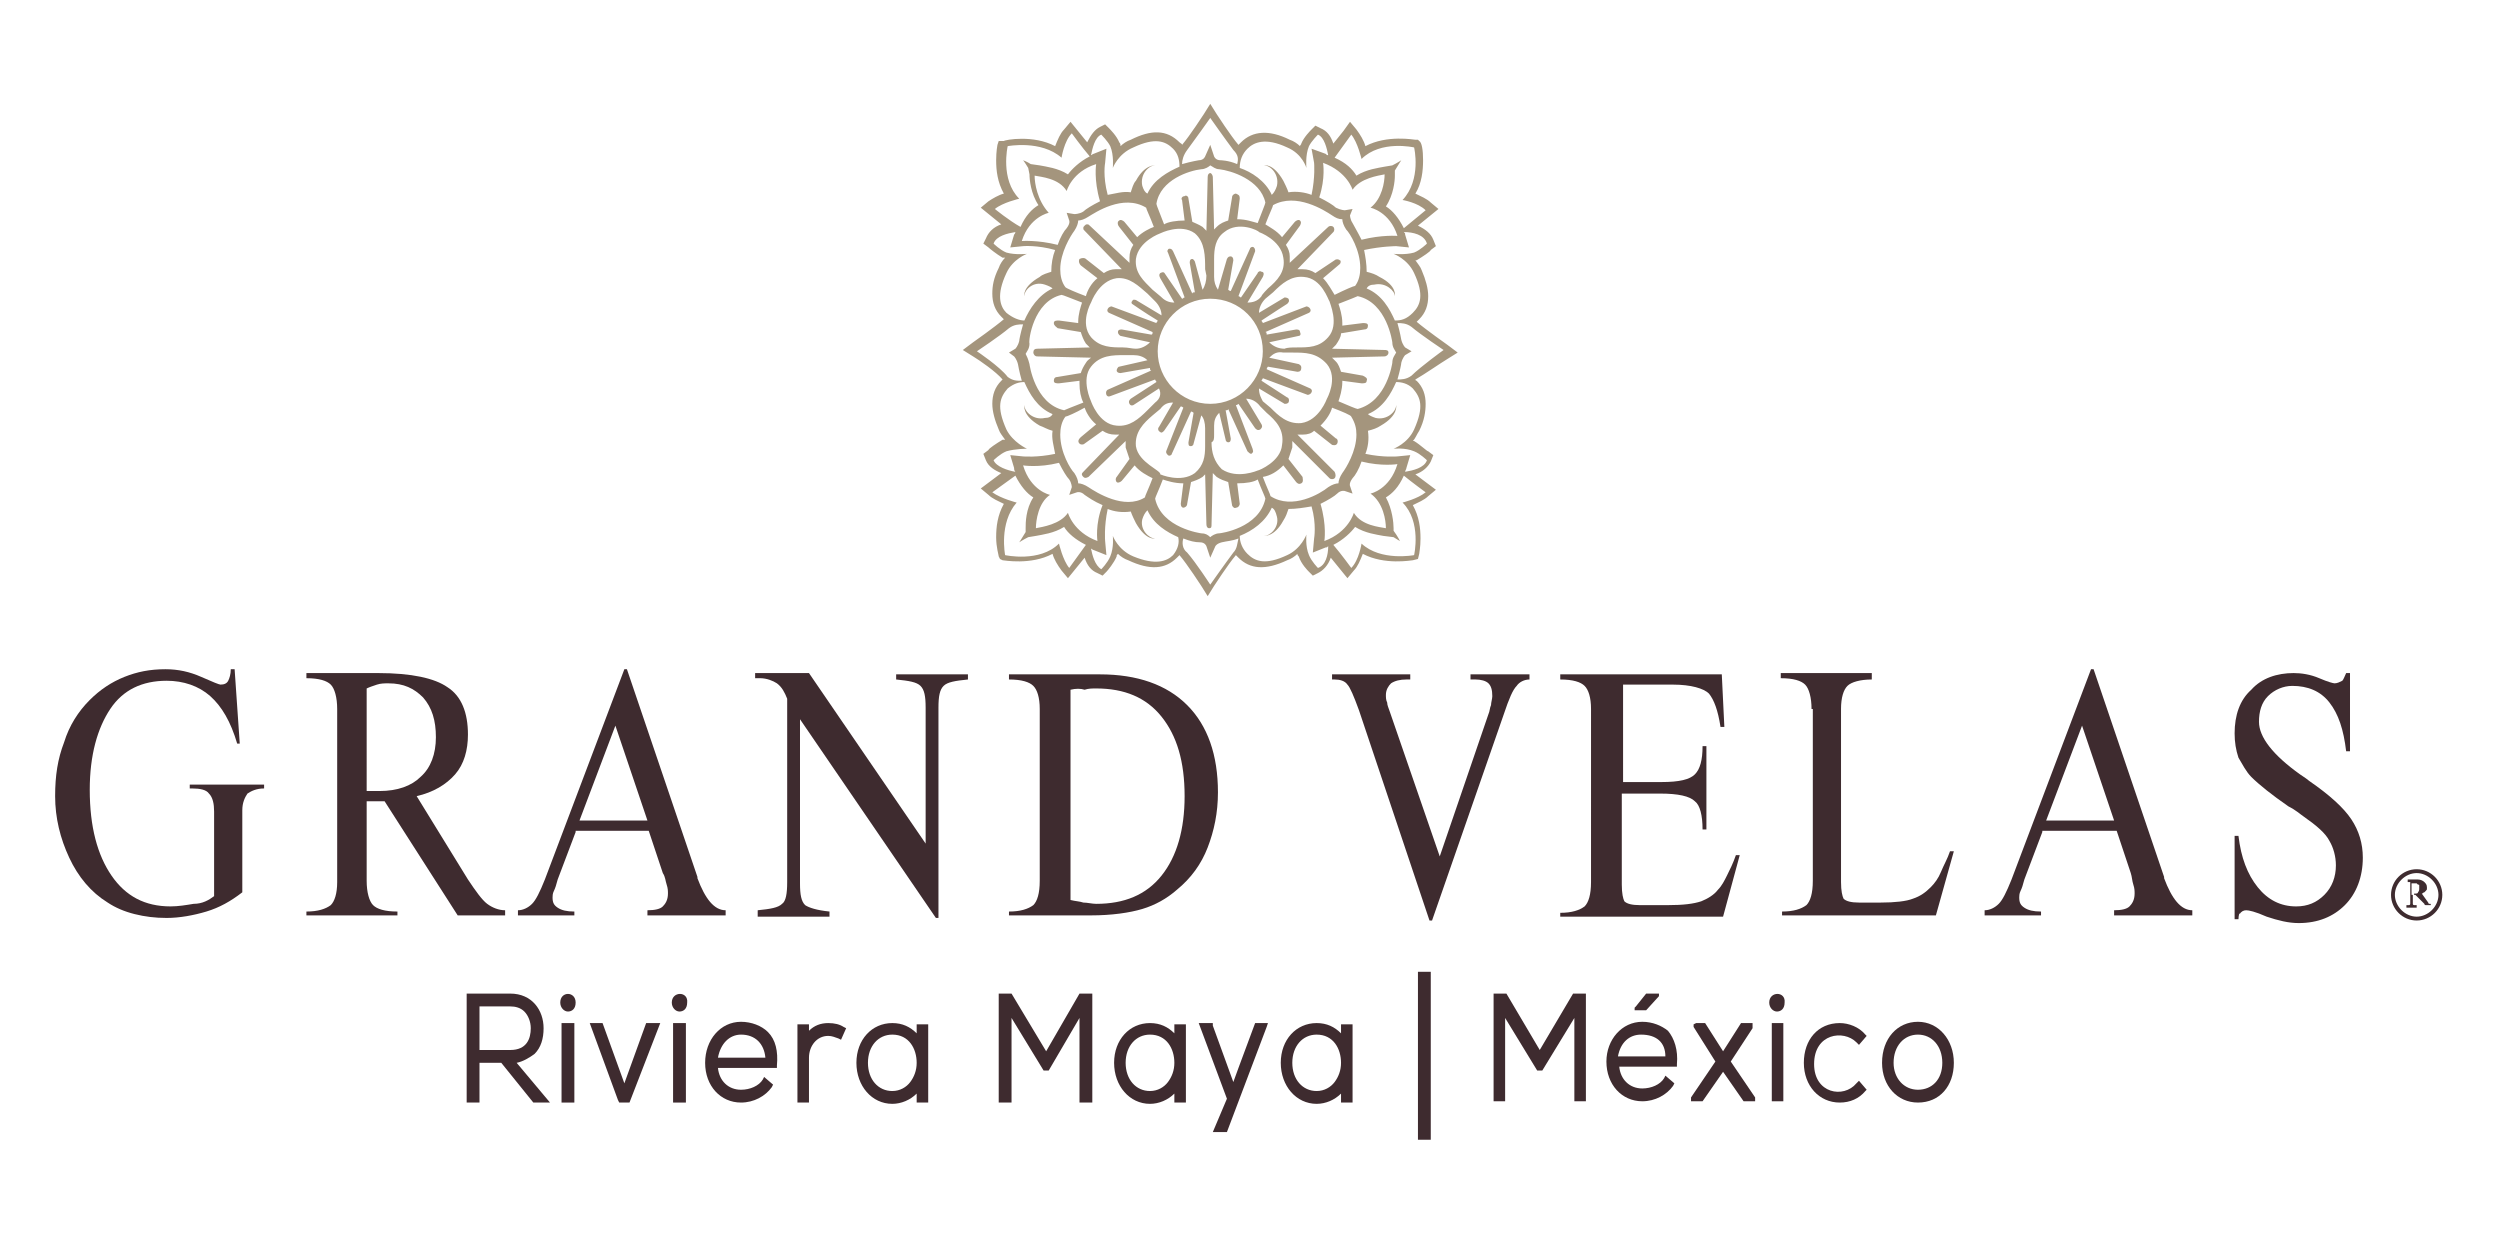 <?xml version="1.0" encoding="utf-8"?>
<!-- Generator: Adobe Illustrator 26.2.1, SVG Export Plug-In . SVG Version: 6.00 Build 0)  -->
<svg version="1.1" id="Layer_1" xmlns="http://www.w3.org/2000/svg" xmlns:xlink="http://www.w3.org/1999/xlink" x="0px" y="0px"
	 viewBox="0 0 195 97" style="enable-background:new 0 0 195 97;" xml:space="preserve">
<style type="text/css">
	.st0{fill:#A4957D;}
	.st1{fill:#3E2B2F;}
</style>
<g>
	<path class="st0" d="M90.4,21.6L90.4,21.6L90.4,21.6L90.4,21.6L90.4,21.6z M110.1,29.3c-0.4,0.3-0.8,0.3-1.1,0.3
		c0.2-0.7,0.3-1.2,0.3-1.3c0.1-0.4,0.3-0.6,0.3-0.6l0.5-0.3l-0.5-0.3c0,0-0.2-0.2-0.3-0.6c0,0-0.1-0.6-0.3-1.3c0.3,0,0.7,0,1.1,0.3
		c0.7,0.6,2.5,1.8,2.5,1.8S110.8,28.6,110.1,29.3 M107.1,33.3C107.2,33.3,107.2,33.3,107.1,33.3C107.2,33.3,107.2,33.3,107.1,33.3
		L107.1,33.3L107.1,33.3z M110.3,33.5c-0.5,1.1-1.6,1.5-1.6,1.5s0.9-0.1,1.6,0.2c0.5,0.2,1,0.7,1,0.7c-0.2,0.6-1.1,0.8-1.7,0.9
		c0-0.1,0.1-0.2,0.1-0.3l0.3-1l-1,0.1c0,0-1.1,0.1-2.5-0.2c0.2-0.5,0.3-1.1,0.2-1.8c0.4-0.1,0.7-0.2,1-0.4c1.4-0.8,1.2-1.6,1.2-1.6
		c0,0.5-0.7,1.2-1.6,1c-0.3-0.1-0.5-0.2-0.6-0.3c1.2-0.5,1.8-1.6,2.2-2.5c0.4,0,0.9,0.1,1.3,0.5C110.8,31,111.1,31.7,110.3,33.5
		 M111.2,38.4c-0.6,0.5-1.8,0.8-1.8,0.8c1.5,1.5,0.9,4.1,0.9,4.1s-2.6,0.5-4.1-0.9c0,0-0.2,1.3-0.8,1.9c0,0-0.8-1.1-1.4-1.8
		c0.8-0.4,1.4-1,1.7-1.4c0.8,0.5,1.7,0.6,2.2,0.7l0.8,0.1c0.3,0.2,0.5,0.3,0.5,0.3s-0.2-0.4-0.5-0.8v-0.2c0-0.4-0.1-1.5-0.6-2.4
		c0.5-0.3,1-0.8,1.4-1.7C110.1,37.6,111.2,38.4,111.2,38.4 M102.8,44.3c0,0-0.5-0.5-0.7-1c-0.3-0.7-0.2-1.6-0.2-1.6
		s-0.4,1.1-1.5,1.6c-1.7,0.8-2.5,0.5-3.1-0.1c-0.4-0.4-0.6-0.9-0.6-1.4c1-0.4,2-1.1,2.5-2.2c0.2,0.1,0.3,0.3,0.4,0.7
		c0.2,0.8-0.5,1.5-1,1.5c0,0,0.8,0.1,1.5-1.2c0.2-0.3,0.3-0.6,0.4-0.9c0.6,0,1.2-0.1,1.8-0.2c0.4,1.4,0.2,2.5,0.2,2.5l-0.1,1.1
		l1-0.4c0.1,0,0.1,0,0.2-0.1C103.6,43.3,103.4,44.1,102.8,44.3 M95.1,41.6c-0.3,0-0.6,0.2-0.7,0.3c-0.2-0.2-0.4-0.3-0.7-0.3
		c0,0-3.1-0.4-3.6-2.7c0-0.1,0.3-0.7,0.6-1.5c0.3,0.1,0.9,0.3,1.6,0.3l-0.2,1.6l0,0c0,0.2,0.1,0.3,0.2,0.3c0.1,0,0.3-0.1,0.3-0.3
		l0.3-1.7c0.3-0.1,0.6-0.2,0.9-0.4l0,0l0,0c0.1-0.1,0.2-0.2,0.2-0.2l0.1,3.9c0,0.2,0.1,0.3,0.2,0.3c0.2,0,0.2-0.1,0.2-0.3l0.1-4
		c0.1,0.1,0.2,0.2,0.3,0.3l0,0l0,0c0.3,0.2,0.6,0.3,0.9,0.4l0.3,1.8c0,0.1,0.2,0.3,0.3,0.2c0.2,0,0.3-0.2,0.3-0.3l-0.2-1.6
		c0.7,0,1.3-0.1,1.6-0.3c0.3,0.8,0.6,1.4,0.6,1.5C98.2,41.2,95.2,41.6,95.1,41.6 M96.2,43.1c-0.6,0.8-1.8,2.5-1.8,2.5
		s-1.1-1.7-1.8-2.5c-0.4-0.3-0.4-0.8-0.3-1.1c0.5,0.2,0.9,0.3,1.3,0.3c0.4,0,0.5,0.3,0.5,0.3l0.3,0.9l0.4-0.9c0,0,0.1-0.2,0.5-0.3
		c0.4-0.1,0.8-0.1,1.3-0.3C96.5,42.4,96.5,42.8,96.2,43.1 M92.1,43.5L92.1,43.5C92.1,43.5,92.2,43.6,92.1,43.5L92.1,43.5L92.1,43.5z
		 M91.5,43.3c-0.5,0.5-1.4,0.8-3.1,0.1c-1.2-0.5-1.6-1.6-1.6-1.6s0.1,0.9-0.2,1.6c-0.2,0.5-0.7,1-0.7,1c-0.5-0.3-0.7-1.1-0.8-1.6
		c0.1,0,0.1,0.1,0.2,0.1l1,0.4l-0.1-1.1c0,0-0.1-1.1,0.2-2.5c0.5,0.2,1.1,0.3,1.8,0.2c0.1,0.3,0.3,0.7,0.4,0.9
		c0.8,1.4,1.5,1.2,1.5,1.2c-0.5,0-1.2-0.7-1-1.5c0.1-0.3,0.2-0.5,0.4-0.7c0.5,1.1,1.5,1.7,2.4,2.1C92,42.3,91.9,42.8,91.5,43.3
		 M83.4,44.3c-0.5-0.6-0.8-1.9-0.8-1.9c-1.5,1.5-4.2,0.9-4.2,0.9s-0.5-2.5,0.9-4.1c0,0-1.2-0.3-1.9-0.8c0,0,1.1-0.8,1.8-1.3
		c0.4,0.8,0.9,1.4,1.4,1.7c-0.6,0.9-0.6,2-0.6,2.4v0.3c-0.3,0.5-0.5,0.8-0.5,0.8s0.3-0.2,0.7-0.4l0.6-0.1c0.5-0.1,1.4-0.2,2.2-0.7
		c0.3,0.5,0.9,1,1.7,1.4C84.2,43.2,83.4,44.3,83.4,44.3 M81.6,33.3L81.6,33.3C81.6,33.3,81.6,33.3,81.6,33.3
		C81.6,33.3,81.6,33.3,81.6,33.3 M77.5,35.9c0,0,0.5-0.5,1-0.7c0.7-0.2,1.6-0.2,1.6-0.2s-1.1-0.5-1.6-1.5c-0.8-1.8-0.5-2.5,0.1-3.2
		c0.5-0.4,0.9-0.5,1.3-0.5c0.4,0.9,1,2,2.2,2.5c-0.1,0.2-0.3,0.3-0.6,0.3c-0.9,0.2-1.6-0.5-1.6-1c0,0-0.2,0.8,1.2,1.6
		c0.3,0.1,0.6,0.3,1,0.4c-0.1,0.6,0.1,1.2,0.2,1.8c-1.4,0.3-2.5,0.2-2.5,0.2l-1-0.1l0.3,1c0,0.1,0,0.2,0.1,0.3
		C78.6,36.7,77.7,36.4,77.5,35.9 M76.2,27.4c0,0,1.8-1.2,2.5-1.8c0.4-0.3,0.8-0.3,1.1-0.3c-0.2,0.7-0.3,1.2-0.3,1.3
		c-0.1,0.4-0.3,0.6-0.3,0.6l-0.5,0.3l0.4,0.3c0,0,0.2,0.2,0.3,0.6c0,0,0.1,0.6,0.3,1.3c-0.4,0-0.7,0-1.1-0.3
		C78,28.6,76.2,27.4,76.2,27.4 M81.6,21.5C81.6,21.5,81.6,21.5,81.6,21.5L81.6,21.5L81.6,21.5L81.6,21.5z M78.5,21.3
		c0.5-1.1,1.6-1.5,1.6-1.5s-0.9,0.1-1.6-0.1c-0.5-0.2-1-0.7-1-0.7c0.2-0.6,1.1-0.8,1.7-0.9c0,0.1-0.1,0.2-0.1,0.2l-0.3,1l1-0.1
		c0,0,1.1-0.1,2.5,0.3C82.1,20,82,20.6,82,21.2c-0.3,0.1-0.7,0.2-0.9,0.4c-1.4,0.8-1.2,1.5-1.2,1.5c0-0.5,0.7-1.2,1.6-0.9
		c0.3,0.1,0.5,0.2,0.6,0.3c-1.1,0.5-1.8,1.6-2.2,2.5c-0.4,0-0.9-0.2-1.4-0.6C78,23.9,77.7,23,78.5,21.3 M77.6,16.3
		c0.6-0.5,1.9-0.8,1.9-0.8c-1.5-1.5-0.9-4.1-0.9-4.1s2.6-0.5,4.2,0.9c0,0,0.2-1.3,0.8-1.9c0,0,0.8,1.1,1.4,1.8
		c-0.8,0.4-1.4,1-1.7,1.4c-0.8-0.5-1.7-0.6-2.2-0.7l-0.7-0.1c-0.3-0.2-0.6-0.3-0.6-0.3s0.1,0.1,0.4,0.6l0.1,0.5
		c0,0.4,0.1,1.5,0.7,2.4c-0.5,0.3-1,0.8-1.4,1.7C78.7,17.2,77.6,16.3,77.6,16.3 M85.9,10.5c0,0,0.5,0.5,0.7,0.9
		c0.3,0.7,0.2,1.7,0.2,1.7s0.4-1.1,1.6-1.6c1.7-0.8,2.5-0.5,3.1,0.1C91.9,12,92,12.5,92,13c-0.9,0.4-2,1-2.5,2.1
		c-0.2-0.1-0.3-0.3-0.4-0.6c-0.2-0.9,0.5-1.6,1-1.6c0,0-0.8-0.1-1.5,1.2c-0.2,0.2-0.3,0.6-0.4,0.9c-0.6-0.1-1.2,0.1-1.8,0.2
		c-0.4-1.5-0.2-2.5-0.2-2.5l0.1-1.1l-1,0.4c-0.1,0-0.1,0.1-0.2,0.1C85.2,11.6,85.4,10.7,85.9,10.5 M93.7,13.2L93.7,13.2
		c0.3,0,0.6-0.2,0.7-0.3c0.2,0.1,0.4,0.3,0.7,0.3c0.9,0.1,3.2,0.8,3.6,2.6c0,0.1-0.3,0.8-0.6,1.6c-0.4-0.1-0.9-0.3-1.6-0.3l0.2-1.6
		c0-0.3-0.1-0.3-0.3-0.4c-0.1,0-0.3,0.1-0.3,0.3l0,0l-0.3,1.8c-0.3,0.1-0.6,0.2-0.9,0.5l0,0l0,0c-0.1,0.1-0.2,0.2-0.2,0.2l-0.1-4.1
		c0-0.1-0.1-0.3-0.2-0.3c-0.1,0-0.2,0.1-0.2,0.3L94.1,18c-0.1-0.1-0.2-0.2-0.3-0.3l0,0l0,0c-0.3-0.2-0.6-0.3-0.8-0.4l-0.3-1.8
		c0-0.2-0.2-0.3-0.3-0.2c-0.2,0-0.3,0.2-0.2,0.3v0l0.2,1.6c-0.6,0-1.3,0.1-1.6,0.3c-0.3-0.8-0.6-1.5-0.6-1.6
		C90.5,14,92.8,13.3,93.7,13.2 M92.6,11.7c0.6-0.8,1.8-2.5,1.8-2.5s1.2,1.7,1.8,2.5c0.4,0.4,0.4,0.7,0.3,1.1
		c-0.7-0.3-1.3-0.3-1.3-0.3c-0.4,0-0.5-0.3-0.5-0.3l-0.3-0.9L94,12.2c0,0-0.1,0.3-0.5,0.3l0,0c0,0-0.6,0.1-1.3,0.3
		C92.2,12.5,92.3,12.1,92.6,11.7 M97.3,11.6c0.5-0.5,1.4-0.9,3.1-0.1c1.2,0.5,1.5,1.6,1.5,1.6s-0.1-1,0.2-1.7
		c0.2-0.4,0.7-0.9,0.7-0.9c0.5,0.2,0.7,1.1,0.8,1.6c-0.1,0-0.1,0-0.2-0.1l-1.1-0.4l0.2,1.1c0,0,0.1,1.1-0.2,2.5
		c-0.5-0.2-1.2-0.3-1.8-0.2c-0.1-0.3-0.3-0.7-0.4-0.9c-0.8-1.4-1.5-1.2-1.5-1.2c0.5,0,1.2,0.7,1,1.6c-0.1,0.3-0.2,0.5-0.4,0.7
		c-0.5-1.1-1.6-1.8-2.5-2.1C96.7,12.5,96.9,12,97.3,11.6 M105.4,10.5c0.5,0.6,0.8,1.9,0.8,1.9c1.5-1.5,4.1-0.9,4.1-0.9
		s0.6,2.5-0.9,4.1c0,0,1.2,0.2,1.8,0.8c0,0-1.1,0.9-1.7,1.4c-0.4-0.8-0.9-1.4-1.4-1.7c0.6-0.9,0.7-2,0.7-2.4v-0.4
		c0.3-0.5,0.5-0.8,0.5-0.8s-0.3,0.2-0.7,0.4l-0.6,0.1c-0.5,0.1-1.4,0.2-2.2,0.7c-0.3-0.5-0.8-1-1.7-1.4
		C104.6,11.6,105.4,10.5,105.4,10.5 M107.1,21.5L107.1,21.5L107.1,21.5C107.2,21.5,107.2,21.5,107.1,21.5 M105.9,31.9
		c-0.1,0-0.8-0.3-1.5-0.6c0.1-0.3,0.3-0.9,0.3-1.5c0-0.1,0-0.1,0-0.1l1.5,0.2c0.2,0,0.4,0,0.4-0.2c0.1-0.2-0.1-0.3-0.3-0.4l-1.7-0.3
		c-0.1-0.3-0.2-0.6-0.4-0.8c-0.1-0.1-0.2-0.2-0.3-0.3l4.1-0.1c0.1,0,0.3-0.1,0.3-0.3c0-0.2-0.2-0.2-0.3-0.2l-4.1-0.1
		c0.1-0.1,0.2-0.2,0.3-0.3c0.2-0.3,0.4-0.6,0.4-0.9l1.8-0.3c0.2,0,0.3-0.1,0.3-0.3c0-0.2-0.2-0.2-0.4-0.2l-1.6,0.2
		c0-0.1,0-0.1,0-0.2c0-0.6-0.2-1.2-0.3-1.5c0.8-0.3,1.5-0.6,1.5-0.6c2.3,0.5,2.7,3.6,2.7,3.6c0,0.4,0.2,0.6,0.3,0.8
		c-0.1,0.2-0.3,0.4-0.3,0.8C108.6,28.3,108.2,31.3,105.9,31.9 M100.1,36.3l1,1.3c0.1,0.1,0.2,0.2,0.4,0.1c0.2-0.1,0.1-0.4,0.1-0.5
		l-1.1-1.4c0.1-0.3,0.2-0.6,0.3-0.9c0-0.1,0-0.3,0-0.5l2.9,2.9c0.1,0.1,0.3,0.1,0.4,0c0.1-0.1,0.1-0.3,0-0.5l-2.9-2.9
		c0.1,0,0.3,0,0.4,0c0.4,0,0.7-0.1,0.9-0.3l1.4,1.1c0,0,0.3,0.1,0.4-0.1c0.1-0.2,0-0.4-0.1-0.4l-1.2-1c0.5-0.5,0.8-1,0.9-1.4
		c0.8,0.3,1.5,0.6,1.5,0.7c0.3,0.5,0.4,0.9,0.4,1.4c0,1.3-0.8,2.6-1.1,3l0,0l0,0c-0.2,0.3-0.3,0.6-0.3,0.8c-0.2,0-0.5,0.1-0.8,0.3h0
		l0,0c0,0,0,0,0,0c-0.6,0.5-2.8,1.8-4.5,0.7c0-0.1-0.3-0.7-0.6-1.5C99.1,37.1,99.6,36.8,100.1,36.3 M94.7,33.9l0-0.6v0
		c0,0,0-0.1,0-0.1c0-0.4,0.1-0.7,0.4-1l0.5,2.1c0,0.1,0.1,0.2,0.2,0.2c0.2,0,0.2-0.2,0.2-0.3L95.6,32c0.1,0,0.2,0,0.2-0.1l1.5,3.3
		c0.1,0.1,0.2,0.2,0.3,0.2c0.1-0.1,0.2-0.1,0.1-0.4l-1.3-3.4c0.1,0,0.2-0.1,0.2-0.1l1.3,1.9c0.1,0.1,0.2,0.2,0.4,0.1
		c0.1-0.1,0.2-0.2,0.1-0.4l-1.2-2c0.4,0,0.8,0.2,1.1,0.6l0.5,0.5c0.7,0.6,1.4,1.3,1.2,2.5c-0.1,1.3-1.8,2-1.9,2l0,0h0
		c0,0-1.6,0.7-2.8-0.1c-0.6-0.6-0.8-1.3-0.8-2.1C94.7,34.4,94.7,34.2,94.7,33.9 M100.1,20.1c0.2,1.1-0.5,1.8-1.2,2.4
		c0,0-0.5,0.5-0.5,0.6c-0.3,0.4-0.7,0.5-1.1,0.5c0,0,0,0,0,0l1.2-2c0.1-0.2,0.1-0.4-0.1-0.4c-0.1-0.1-0.3,0-0.3,0.1l-1.3,1.9
		c-0.1,0-0.1-0.1-0.2-0.1l1.3-3.5c0-0.1,0-0.2-0.1-0.3c-0.1-0.1-0.3,0-0.3,0.1l-1.5,3.3c-0.1,0-0.2-0.1-0.2-0.1l0.4-2.3
		c0-0.2-0.1-0.3-0.2-0.3c-0.1,0-0.2,0-0.3,0.2L95,22.6c-0.2-0.3-0.3-0.6-0.3-1c0,0,0-0.1,0-0.1v0l0-0.6c0-0.2,0-0.4,0-0.7
		c0-0.8,0.1-1.6,0.8-2.1c1.1-0.9,2.7-0.1,2.7,0l0,0h0C98.2,18.1,99.9,18.7,100.1,20.1 M103.6,26.3c-0.7,0.8-1.5,0.8-2.5,0.8
		c-0.3,0-0.7,0-0.9,0.1c-0.5,0-0.9-0.2-1.2-0.5l2.3-0.5c0.1,0,0.2-0.1,0.1-0.3c0-0.2-0.2-0.2-0.3-0.2l-2.3,0.4c0-0.1,0-0.2-0.1-0.2
		l3.4-1.5c0,0,0.2-0.1,0.1-0.3c-0.1-0.2-0.3-0.2-0.3-0.2l-3.4,1.3c0-0.1-0.1-0.1-0.1-0.2c0.9-0.6,2-1.3,2-1.3
		c0.1-0.1,0.2-0.2,0.1-0.4c-0.1-0.1-0.3-0.1-0.3-0.1l-2,1.2c0-0.4,0.2-0.8,0.5-1.1l0,0l0.6-0.5c0.7-0.7,1.4-1.3,2.4-1.2
		c1.4,0.1,1.9,1.8,2,1.9l0,0l0,0C103.7,23.6,104.5,25.3,103.6,26.3 M98.2,30.3l2,1.2c0.1,0,0.2,0,0.3-0.1c0.1-0.2,0-0.4-0.1-0.4
		l-2-1.3c0-0.1,0.1-0.1,0.1-0.2l3.5,1.3c0,0,0.2,0,0.3-0.2c0.1-0.2-0.1-0.3-0.1-0.3l-3.4-1.5c0-0.1,0.1-0.2,0.1-0.2l2.3,0.4
		c0.2,0,0.3-0.1,0.3-0.3c0-0.1,0-0.2-0.2-0.3l-2.3-0.5c0.3-0.3,0.6-0.5,1.1-0.4l0.7,0c1,0,1.9,0,2.7,0.9c0.9,1.1,0,2.7,0,2.7l0,0
		l0,0c0,0-0.6,1.7-2,1.9c-1.1,0.1-1.8-0.6-2.4-1.2l-0.6-0.5l0,0C98.4,31.1,98.2,30.8,98.2,30.3 M103.9,16.8c0.3,0.2,0.5,0.3,0.8,0.3
		c0,0.2,0.1,0.5,0.3,0.8l0,0l0,0c0.3,0.3,1.1,1.6,1.1,3c0,0.5-0.1,1-0.4,1.4c-0.1,0-0.8,0.3-1.6,0.7c-0.2-0.3-0.5-0.9-0.9-1.3
		l1.3-1.1c0.1-0.1,0.1-0.3,0-0.3c-0.1-0.1-0.3-0.1-0.4,0l-1.5,1c-0.3-0.2-0.6-0.3-1-0.3c-0.1,0-0.3,0-0.4,0l2.8-2.9
		c0.1-0.1,0.1-0.3,0-0.4c-0.1-0.1-0.3-0.1-0.4,0l-3,2.8c0,0,0-0.1,0-0.1c0-0.1,0-0.3,0-0.4c0-0.3-0.1-0.6-0.3-0.9l1.1-1.5
		c0.1-0.2,0.1-0.3,0-0.4c-0.1-0.1-0.3,0-0.4,0.1v0l-1,1.2c-0.4-0.5-1-0.8-1.3-1c0.3-0.8,0.6-1.4,0.6-1.5
		C101.1,15,103.3,16.4,103.9,16.8 M103.2,12.7c1.9,0.7,2.3,2.1,2.3,2.1c0.6-0.9,2-1.1,2.5-1.2c0,0.6-0.2,1.9-1.1,2.6
		c0,0,1.5,0.3,2.1,2.2c0,0-1.2-0.1-2.8,0.3c-0.3-0.6-0.6-1.1-0.7-1.3c0,0,0,0,0,0l0,0c0,0,0,0,0,0c-0.2-0.3-0.2-0.6-0.2-0.6l0.2-0.5
		l-0.6,0.1c0,0-0.3,0-0.7-0.2c-0.2-0.2-0.7-0.5-1.3-0.8C103.4,13.9,103.2,12.7,103.2,12.7 M90.3,27.4c0-2.2,1.8-4.1,4.1-4.1
		c2.3,0,4.1,1.8,4.1,4.1c0,2.2-1.8,4.1-4.1,4.1C92.1,31.5,90.3,29.6,90.3,27.4 M88.6,34.8c-0.1-1.1,0.6-1.8,1.3-2.4l0.6-0.5l0,0l0,0
		c0.3-0.4,0.6-0.5,1-0.5l-1.1,1.9c-0.1,0.1-0.1,0.3,0.1,0.4c0.1,0.1,0.2,0,0.3-0.1l1.3-1.9c0.1,0,0.2,0.1,0.2,0.1L91,35.1
		c-0.1,0.2,0,0.3,0.1,0.4c0.1,0.1,0.3,0,0.3-0.1l1.5-3.3c0.1,0,0.2,0.1,0.2,0.1l-0.4,2.3c0,0.2,0,0.3,0.2,0.3c0.1,0,0.2-0.1,0.2-0.2
		l0.6-2.2c0.2,0.2,0.3,0.6,0.3,1c0,0,0,0.1,0,0.1v0l0,0.6c0,0.2,0,0.4,0,0.7c0,0.8-0.1,1.5-0.8,2.1c-1.1,0.8-2.7,0.1-2.7,0.1h0l0,0
		C90.6,36.7,88.8,36.1,88.6,34.8 M84.9,38c-0.3-0.2-0.6-0.3-0.8-0.3c0-0.2-0.1-0.5-0.3-0.8c-0.3-0.3-1.1-1.6-1.1-3
		c0-0.5,0.1-1,0.4-1.4c0.1,0,0.8-0.3,1.5-0.7c0.1,0.3,0.4,0.9,0.9,1.3l-1.2,1c-0.1,0.1-0.3,0.3-0.1,0.5c0.1,0.1,0.3,0.1,0.4,0l1.4-1
		c0.3,0.2,0.6,0.3,1,0.3c0.1,0,0.2,0,0.3,0l-2.8,2.9v0c-0.1,0.1-0.2,0.2,0,0.4c0.1,0.1,0.2,0.1,0.4,0l2.9-2.8c0,0.1,0,0.1,0,0.2
		c0,0.1,0,0.2,0,0.3c0.1,0.3,0.2,0.6,0.3,0.9l-1,1.4c0,0,0,0,0,0l0,0l0,0c-0.1,0.1-0.1,0.3,0,0.4c0.1,0.1,0.3,0,0.4-0.1l1-1.2
		c0.4,0.5,1,0.8,1.4,1c-0.3,0.8-0.6,1.4-0.6,1.5C87.7,39.8,85.5,38.4,84.9,38L84.9,38L84.9,38z M82.8,23c0.1,0,0.8,0.3,1.6,0.6
		c-0.1,0.3-0.3,0.9-0.3,1.5c0,0,0,0.1,0,0.1L82.6,25c-0.2,0-0.4,0-0.4,0.2c0,0.2,0.2,0.3,0.3,0.4l1.8,0.3c0.1,0.3,0.2,0.6,0.4,0.9
		c0.1,0.1,0.2,0.2,0.3,0.3l-4.1,0.1l0,0c-0.2,0-0.3,0.1-0.3,0.3c0,0.1,0.1,0.3,0.3,0.3l4.2,0.1c-0.1,0.1-0.3,0.2-0.4,0.4
		c-0.2,0.3-0.3,0.5-0.4,0.8l-1.8,0.3h0h0l0,0c-0.2,0-0.3,0.1-0.3,0.3c0,0.2,0.2,0.2,0.4,0.2l1.6-0.2c0,0.1,0,0.1,0,0.2
		c0,0.6,0.1,1.1,0.3,1.5c-0.8,0.3-1.5,0.6-1.5,0.6c-2.3-0.5-2.7-3.6-2.7-3.6c-0.1-0.4-0.2-0.6-0.3-0.8c0.1-0.2,0.3-0.4,0.3-0.8
		C80.2,26.6,80.6,23.5,82.8,23 M88.7,18.5l-1-1.2c-0.1-0.1-0.3-0.2-0.4-0.1c-0.2,0.1-0.1,0.4,0,0.5l0,0l1.1,1.4
		c-0.2,0.3-0.3,0.6-0.3,1c0,0.1,0,0.2,0,0.3c0,0,0,0.1,0,0.1L85,17.6c-0.1-0.1-0.1-0.1-0.2-0.1c-0.1,0-0.1,0-0.2,0.1
		c-0.1,0.1-0.1,0.1-0.1,0.2c0,0.1,0,0.1,0.1,0.2l2.9,3c-0.2,0-0.3,0-0.5,0c-0.3,0-0.6,0.1-0.9,0.3l-1.4-1.1c-0.1-0.1-0.3-0.1-0.5,0
		c-0.1,0.2,0,0.4,0.1,0.5l1.3,1c-0.5,0.4-0.8,1-0.9,1.4c-0.8-0.3-1.5-0.6-1.6-0.7c-0.3-0.4-0.4-0.9-0.4-1.4c0-1.3,0.8-2.6,1.1-3l0,0
		v0c0.2-0.3,0.3-0.6,0.3-0.8c0.2,0,0.5-0.1,0.8-0.3l0,0c0.5-0.3,2.7-1.8,4.5-0.7c0,0.1,0.3,0.7,0.6,1.5
		C89.7,17.8,89.1,18.1,88.7,18.5 M90.1,31.4L89.5,32c-0.7,0.7-1.4,1.3-2.4,1.2c-1.4-0.1-2-1.9-2-1.9l0,0l0,0c0,0-0.8-1.7,0-2.7
		c0.7-0.9,1.7-0.9,2.6-0.9l0.7,0h0c0.4,0,0.8,0.1,1.1,0.4l-2.2,0.5c-0.1,0-0.2,0.2-0.2,0.3c0,0.1,0.1,0.2,0.3,0.2l2.3-0.4
		c0,0.1,0,0.2,0.1,0.2l-3.4,1.5c0,0-0.2,0.1-0.1,0.4c0.1,0.2,0.3,0.1,0.3,0.1l3.5-1.3c0,0.1,0.1,0.1,0.1,0.2l-2,1.3
		c-0.1,0.1-0.2,0.2-0.1,0.4c0.1,0.2,0.3,0.1,0.3,0.1l2-1.3C90.6,30.7,90.5,31.1,90.1,31.4L90.1,31.4L90.1,31.4z M88.3,23.7
		c0,0,1,0.7,2,1.3c0,0.1-0.1,0.1-0.1,0.2l-3.5-1.3c0,0-0.2,0-0.3,0.2c-0.1,0.2,0.1,0.3,0.1,0.3l3.4,1.5c0,0.1,0,0.2-0.1,0.2
		l-2.3-0.4c-0.1,0-0.3,0-0.3,0.2c0,0.2,0.2,0.3,0.2,0.3l2.3,0.5c-0.3,0.3-0.7,0.5-1.1,0.5c-0.3,0-0.6-0.1-1-0.1
		c-0.9,0-1.8,0-2.5-0.8c-0.9-1.1,0-2.7,0-2.7l0,0l0,0c0,0,0.6-1.7,2-1.9c1-0.1,1.7,0.6,2.4,1.2l0.6,0.6l0,0c0.3,0.3,0.5,0.7,0.5,1.1
		l-2-1.2c-0.1,0-0.2-0.1-0.3,0.1C88.2,23.6,88.3,23.7,88.3,23.7 M94.1,21.5c0,0.4-0.1,0.8-0.3,1.1l-0.6-2.2
		c-0.1-0.2-0.2-0.2-0.2-0.2c-0.2,0-0.2,0.2-0.2,0.3l0.4,2.3c-0.1,0-0.2,0-0.2,0.1l-1.5-3.3c-0.1-0.2-0.2-0.2-0.3-0.2
		c-0.1,0-0.2,0.2-0.1,0.3l1.3,3.5c-0.1,0-0.1,0.1-0.2,0.1l-1.3-1.9c-0.1-0.2-0.2-0.2-0.4-0.1c-0.1,0.1-0.1,0.2,0,0.4l0,0h0l1.1,1.9
		c-0.5,0-0.8-0.2-1.1-0.5l-0.6-0.5c-0.7-0.7-1.4-1.3-1.3-2.4c0.2-1.4,1.9-2,1.9-2h0l0,0c0,0,1.6-0.8,2.7,0c0.8,0.7,0.8,1.8,0.8,2.8
		L94.1,21.5L94.1,21.5L94.1,21.5z M80.7,13.7c0.5,0.1,1.9,0.2,2.5,1.2c0,0,0.4-1.5,2.3-2.1c0,0-0.2,1.2,0.3,2.9
		c-0.6,0.3-1.1,0.6-1.3,0.8l0,0l0,0c0,0,0,0,0,0c-0.3,0.2-0.7,0.2-0.7,0.2l-0.6-0.1l0.2,0.6c0,0,0.1,0.2-0.2,0.6c0,0,0,0,0,0l0,0v0
		c-0.2,0.2-0.5,0.7-0.7,1.3c-1.6-0.4-2.8-0.3-2.8-0.3c0.6-1.9,2.1-2.2,2.1-2.2C80.9,15.6,80.7,14.3,80.7,13.7 M85.6,42.2
		c-1.9-0.7-2.3-2.2-2.3-2.2c-0.6,0.9-2,1.1-2.5,1.2c0-0.6,0.2-2,1.1-2.6c0,0-1.5-0.3-2.1-2.3c0,0,1.2,0.2,2.8-0.2
		c0.3,0.6,0.6,1.1,0.8,1.3c0.2,0.3,0.2,0.6,0.2,0.6l-0.2,0.6l0.6-0.2c0,0,0.3-0.1,0.6,0.2l0,0l0,0c0.3,0.2,0.7,0.5,1.4,0.8
		C85.4,40.9,85.6,42.2,85.6,42.2 M108.1,41.2c-0.5-0.1-1.9-0.2-2.5-1.2c0,0-0.4,1.5-2.3,2.2c0,0,0.2-1.2-0.3-2.9
		c0.6-0.3,1.1-0.6,1.3-0.8l0,0l0,0c0.3-0.3,0.6-0.2,0.6-0.2l0.6,0.2l-0.2-0.6c0,0-0.1-0.2,0.2-0.6c0,0,0,0,0,0l0,0v0
		c0.2-0.2,0.5-0.7,0.7-1.3c1.6,0.4,2.8,0.2,2.8,0.2c-0.6,2-2.1,2.3-2.1,2.3C107.9,39.2,108.1,40.6,108.1,41.2 M111.3,19
		c0,0-0.5,0.5-1,0.7c-0.7,0.2-1.6,0.1-1.6,0.1s1.1,0.4,1.6,1.5c0.8,1.7,0.5,2.5-0.1,3.1c-0.5,0.5-0.9,0.6-1.4,0.6
		c-0.4-0.9-1-2-2.2-2.5c0.1-0.2,0.3-0.3,0.6-0.3c0.9-0.2,1.6,0.5,1.6,0.9c0,0,0.2-0.8-1.2-1.5c-0.3-0.2-0.6-0.3-1-0.4
		c0-0.6-0.1-1.2-0.2-1.7c1.4-0.3,2.5-0.3,2.5-0.3l1,0.1l-0.3-1c0-0.1,0-0.1-0.1-0.2C110.2,18.1,111.1,18.3,111.3,19 M112.9,28
		l0.8-0.5l-0.8-0.6c0,0-1.7-1.2-2.4-1.8l0,0c0.1-0.1,0.1-0.1,0.2-0.2c0.5-0.5,0.7-1.1,0.7-1.8c0-0.6-0.2-1.3-0.5-2
		c-0.1-0.3-0.3-0.5-0.5-0.8c0,0,0.1,0,0.1,0l0,0l0,0c0.5-0.3,1.1-0.7,1.1-0.8l0.4-0.3l-0.2-0.5c-0.2-0.5-0.6-0.8-1.2-1.1l1.6-1.3
		l-0.6-0.5c-0.3-0.3-0.8-0.5-1.2-0.7c0.5-0.8,0.6-1.8,0.6-2.6c0-0.8-0.1-1.4-0.3-1.5l-0.1-0.1l-0.2,0c-0.1,0-2.2-0.4-3.9,0.5
		c-0.1-0.4-0.4-0.9-0.7-1.3l-0.5-0.6l-0.5,0.7l-0.8,1c-0.2-0.6-0.5-1-1-1.2l-0.4-0.2l-0.3,0.3c-0.1,0.1-0.6,0.6-0.8,1.1
		c0,0.1-0.1,0.1-0.1,0.2c-0.2-0.2-0.5-0.4-0.8-0.5c-1.6-0.8-2.9-0.7-3.8,0.2c-0.1,0.1-0.1,0.1-0.2,0.2c-0.6-0.7-1.7-2.4-1.7-2.4
		l-0.5-0.8l-0.5,0.8c0,0-1.1,1.7-1.7,2.4c0-0.1-0.1-0.1-0.2-0.2c-1-1-2.2-1-3.8-0.2c-0.3,0.1-0.6,0.3-0.8,0.5c0-0.1,0-0.2-0.1-0.3
		c-0.2-0.5-0.7-1-0.8-1.1l-0.3-0.3l-0.4,0.2c-0.4,0.2-0.7,0.6-1,1.2l-1.3-1.6l-0.5,0.6c-0.3,0.3-0.5,0.8-0.7,1.3
		c-1.7-0.9-3.9-0.5-4-0.4L77.9,11l-0.1,0.3c0,0-0.1,0.5-0.1,1.2c0,0.8,0.1,1.7,0.6,2.6c-0.4,0.1-0.9,0.4-1.2,0.6l-0.6,0.5l1.6,1.3
		c-0.6,0.2-1,0.6-1.2,1.1l-0.2,0.4l0.4,0.3c0.1,0.1,0.6,0.5,1.1,0.8l0,0l0.1,0c0,0,0.1,0,0.1,0c-0.2,0.2-0.4,0.5-0.5,0.8
		c-0.4,0.8-0.5,1.4-0.5,2c0,0.7,0.2,1.3,0.7,1.8c0.1,0.1,0.1,0.1,0.2,0.2l0,0c-0.7,0.6-2.4,1.8-2.4,1.8l-0.8,0.6l0.8,0.5
		c0.5,0.3,1.8,1.2,2.3,1.8v0c0,0-0.1,0.1-0.1,0.1l0,0l0,0c-0.5,0.5-0.7,1.1-0.7,1.8c0,0.6,0.2,1.3,0.5,2c0.1,0.3,0.3,0.5,0.5,0.8
		c0,0-0.1,0-0.1,0l-0.1,0l0,0c-0.5,0.3-1.1,0.7-1.1,0.8l-0.4,0.3l0.2,0.5c0.2,0.5,0.7,0.8,1.2,1l-1.6,1.2l0.6,0.5
		c0.3,0.3,0.8,0.5,1.2,0.7c-0.5,0.9-0.6,1.8-0.6,2.6c0,0.8,0.2,1.4,0.2,1.5l0.1,0.2l0.2,0.1c0.1,0,2.2,0.4,3.9-0.5
		c0.1,0.4,0.4,0.9,0.7,1.3l0.5,0.6l1.3-1.6c0.2,0.6,0.5,1,1,1.2l0.4,0.2l0.3-0.3c0.1-0.1,0.6-0.7,0.8-1.2c0-0.1,0-0.1,0.1-0.2
		c0.2,0.2,0.5,0.4,0.8,0.5c1.7,0.8,2.9,0.7,3.8-0.2c0.1-0.1,0.1-0.1,0.2-0.2c0.6,0.7,1.7,2.4,1.7,2.4l0.5,0.8l0.5-0.8
		c0,0,1.1-1.7,1.7-2.4c0.1,0.1,0.1,0.1,0.2,0.2c0.9,0.9,2.1,1,3.8,0.2c0.3-0.1,0.6-0.3,0.8-0.5c0,0.1,0,0.1,0.1,0.2
		c0.2,0.6,0.7,1.1,0.8,1.2l0.3,0.3l0.4-0.2c0.4-0.2,0.8-0.6,1-1.2l1.3,1.6l0.5-0.6c0.3-0.3,0.5-0.8,0.7-1.3c1.7,0.9,3.8,0.5,3.9,0.5
		l0.4-0.1l0.1-0.4c0-0.1,0.1-0.5,0.1-1.2c0-0.8-0.1-1.7-0.6-2.6c0.4-0.2,0.9-0.4,1.2-0.7l0.6-0.5l-1.6-1.2c0.6-0.2,1-0.6,1.2-1
		l0.2-0.5l-0.4-0.3c-0.1,0-0.6-0.5-1.1-0.8l0,0l0,0c0,0-0.1,0-0.1,0c0.2-0.2,0.3-0.5,0.5-0.8c0.4-0.8,0.5-1.5,0.5-2.1
		c0-0.7-0.2-1.3-0.7-1.8l0,0l0,0c-0.1,0-0.1-0.1-0.1-0.1l0,0C111.1,29.2,112.4,28.3,112.9,28"/>
	<path class="st1" d="M41.4,80.2c0,0.8-0.3,1.7-1.6,1.7h-2.4v-3.4h2.4c0.4,0,0.8,0.1,1.1,0.4C41.2,79.2,41.4,79.7,41.4,80.2
		L41.4,80.2z M41.7,82.2c0.5-0.5,0.7-1.2,0.7-2c0-1.4-0.9-2.7-2.6-2.7h-3.4V86h1v-3.1h1.7l2.5,3.1h1.3l-2.6-3.1
		C40.8,82.8,41.3,82.5,41.7,82.2L41.7,82.2z"/>
	<polygon class="st1" points="43.8,86 44.8,86 44.8,79.8 43.8,79.8 43.8,86 	"/>
	<path class="st1" d="M43.7,78.2c0,0.4,0.3,0.7,0.6,0.7c0.3,0,0.6-0.2,0.6-0.7C44.9,77.3,43.7,77.3,43.7,78.2L43.7,78.2z"/>
	<polygon class="st1" points="48.7,84.5 47,79.8 46,79.8 48.2,85.8 48.3,86 49.1,86 51.5,79.8 50.4,79.8 48.7,84.5 	"/>
	<polygon class="st1" points="52.5,86 53.5,86 53.5,79.8 52.5,79.8 52.5,86 	"/>
	<path class="st1" d="M52.4,78.2c0,0.4,0.3,0.7,0.6,0.7c0.3,0,0.6-0.2,0.6-0.7C53.7,77.3,52.4,77.3,52.4,78.2L52.4,78.2z"/>
	<path class="st1" d="M56,82.5c0.2-1.1,0.9-1.8,1.8-1.8c1.1,0,1.8,0.7,1.9,1.8H56L56,82.5z M57.8,79.7c-1.6,0-2.8,1.4-2.8,3.2
		c0,1.8,1.2,3.1,2.8,3.1c1,0,1.9-0.5,2.4-1.2l0.1-0.2l-0.7-0.6l-0.1,0.2c-0.3,0.5-1,0.8-1.7,0.8c-1,0-1.7-0.7-1.8-1.7h4.6l0-0.2
		c0.1-1.1-0.1-2-0.7-2.6C59.4,80,58.6,79.7,57.8,79.7L57.8,79.7z"/>
	<path class="st1" d="M64.6,79.8c-0.6,0-1.1,0.2-1.5,0.6l0-0.5h-0.9V86h0.9v-3.5c0-0.9,0.6-1.7,1.5-1.7c0.3,0,0.5,0.1,0.8,0.2
		l0.2,0.1l0.4-0.9l-0.2-0.1C65.5,79.9,65.1,79.8,64.6,79.8L64.6,79.8z"/>
	<path class="st1" d="M69.6,85.1c-1.1,0-1.9-0.9-1.9-2.2c0-1.3,0.8-2.2,1.9-2.2c1.3,0,1.9,1.1,1.9,2.2c0,0.6-0.2,1.1-0.5,1.5
		C70.7,84.8,70.2,85.1,69.6,85.1L69.6,85.1z M71.5,80.6c-0.5-0.5-1.1-0.8-1.9-0.8c-1.6,0-2.8,1.3-2.8,3.1c0,1.8,1.2,3.2,2.8,3.2
		c0.7,0,1.4-0.3,1.9-0.8V86h0.9v-6.1h-0.9V80.6L71.5,80.6z"/>
	<polygon class="st1" points="81.6,82 78.9,77.5 77.9,77.5 77.9,86 78.9,86 78.9,79.4 81.4,83.5 81.8,83.5 84.2,79.4 84.2,86 
		85.2,86 85.2,77.5 84.2,77.5 81.6,82 	"/>
	<path class="st1" d="M89.7,85.1c-1.1,0-1.9-0.9-1.9-2.2c0-1.3,0.8-2.2,1.9-2.2c1.3,0,1.9,1.1,1.9,2.2c0,0.6-0.2,1.1-0.5,1.5
		C90.8,84.8,90.3,85.1,89.7,85.1L89.7,85.1z M91.6,80.6c-0.5-0.5-1.1-0.8-1.9-0.8c-1.6,0-2.8,1.3-2.8,3.1c0,1.8,1.2,3.2,2.8,3.2
		c0.7,0,1.4-0.3,1.9-0.8V86h0.9v-6.1h-0.9V80.6L91.6,80.6z"/>
	<polygon class="st1" points="96.6,83.3 96.2,84.4 94.6,80 94.6,79.8 93.5,79.8 95.7,85.7 94.6,88.3 95.7,88.3 98.8,80.1 98.9,79.8 
		97.9,79.8 96.6,83.3 	"/>
	<path class="st1" d="M102.7,85.1c-1.1,0-1.9-0.9-1.9-2.2c0-1.3,0.8-2.2,1.9-2.2c1.3,0,1.9,1.1,1.9,2.2c0,0.6-0.2,1.1-0.5,1.5
		C103.8,84.8,103.3,85.1,102.7,85.1L102.7,85.1z M104.6,80.6c-0.5-0.5-1.1-0.8-1.9-0.8c-1.6,0-2.8,1.3-2.8,3.1
		c0,1.8,1.2,3.2,2.8,3.2c0.7,0,1.4-0.3,1.9-0.8V86h0.9v-6.1h-0.9V80.6L104.6,80.6z"/>
	<polygon class="st1" points="110.6,88.9 111.6,88.9 111.6,75.8 110.6,75.8 110.6,88.9 	"/>
	<polygon class="st1" points="120.1,81.9 117.5,77.5 116.5,77.5 116.5,85.9 117.4,85.9 117.4,79.4 119.9,83.5 120.3,83.5 
		122.8,79.4 122.8,85.9 123.7,85.9 123.7,77.5 122.7,77.5 120.1,81.9 	"/>
	<path class="st1" d="M129.9,82.4h-3.7c0.2-1.1,0.9-1.7,1.8-1.7C129.2,80.7,129.9,81.3,129.9,82.4L129.9,82.4z M128.1,79.7
		c-1.6,0-2.8,1.4-2.8,3.1c0,1.8,1.2,3.1,2.8,3.1c1,0,1.9-0.5,2.4-1.2l0.1-0.2l-0.7-0.6l-0.1,0.2c-0.3,0.5-1,0.8-1.7,0.8
		c-1,0-1.7-0.7-1.8-1.7h4.5l0-0.2c0.1-1.1-0.2-2-0.7-2.6C129.6,80,128.9,79.7,128.1,79.7L128.1,79.7z"/>
	<polygon class="st1" points="129.4,77.7 129.4,77.7 129.4,77.5 128.4,77.5 127.6,78.5 127.5,78.6 127.5,78.8 128.4,78.8 
		129.4,77.7 	"/>
	<polygon class="st1" points="136.7,80.2 136.7,80.1 136.7,79.8 135.8,79.8 134.4,82 133,79.8 132.3,79.8 132.1,79.9 132.1,80.1 
		133.8,82.8 131.9,85.6 131.9,85.7 131.9,85.9 132.8,85.9 134.4,83.6 136,85.9 136.7,85.9 136.9,85.9 136.9,85.6 135,82.8 
		136.7,80.2 	"/>
	<path class="st1" d="M138,78.2c0,0.4,0.3,0.7,0.6,0.7c0.3,0,0.6-0.2,0.6-0.7C139.3,77.3,138,77.3,138,78.2L138,78.2z"/>
	<polygon class="st1" points="138.2,85.9 139.1,85.9 139.1,79.8 138.2,79.8 138.2,85.9 	"/>
	<path class="st1" d="M144.8,81.3l0.2,0.2l0.6-0.7l-0.1-0.1c-0.5-0.6-1.3-0.9-2-0.9c-1.7,0-2.8,1.3-2.8,3.1c0,1.8,1.2,3.1,2.8,3.1
		c0.8,0,1.5-0.3,2-0.9l0.1-0.1l-0.6-0.7l-0.2,0.2c-1,1.2-3.3,0.8-3.3-1.5C141.5,80.6,143.8,80.3,144.8,81.3L144.8,81.3z"/>
	<path class="st1" d="M151.5,82.9c0,1.3-0.8,2.1-1.9,2.1c-1.1,0-1.9-0.9-1.9-2.1c0-1.3,0.8-2.2,1.9-2.2
		C150.7,80.7,151.5,81.6,151.5,82.9L151.5,82.9z M149.6,79.7c-1.6,0-2.8,1.3-2.8,3.2c0,1.8,1.2,3.1,2.8,3.1c1.7,0,2.8-1.3,2.8-3.1
		C152.4,81.1,151.2,79.7,149.6,79.7L149.6,79.7z"/>
	<path class="st1" d="M16.7,69.9v-6.6c0-0.6-0.1-1.1-0.4-1.4c-0.2-0.3-0.7-0.4-1.3-0.4h-0.2v-0.3h5.8v0.3c-0.6,0-1,0.2-1.3,0.4
		c-0.2,0.3-0.4,0.7-0.4,1.3v6.4c-0.9,0.7-1.8,1.2-2.8,1.5s-2.1,0.5-3.1,0.5c-0.9,0-1.7-0.1-2.5-0.3c-0.8-0.2-1.5-0.5-2.1-0.9
		c-1.3-0.8-2.3-2-3-3.5c-0.7-1.5-1.1-3.1-1.1-4.8c0-1.6,0.2-2.9,0.7-4.2c0.4-1.3,1.1-2.4,2-3.3c0.8-0.8,1.7-1.4,2.7-1.8
		c1-0.4,2-0.6,3.2-0.6c1,0,1.9,0.2,2.8,0.6c0.9,0.4,1.4,0.6,1.5,0.6c0.3,0,0.5-0.1,0.6-0.3c0.1-0.2,0.2-0.5,0.2-0.9h0.3l0.4,5.8
		h-0.2c-0.5-1.7-1.2-2.9-2.1-3.7c-0.9-0.8-2.1-1.2-3.4-1.2c-1.9,0-3.4,0.7-4.4,2.2c-1,1.5-1.6,3.6-1.6,6.3c0,2.9,0.6,5.1,1.7,6.7
		c1.1,1.6,2.6,2.4,4.6,2.4c0.6,0,1.2-0.1,1.8-0.2C15.8,70.5,16.3,70.2,16.7,69.9L16.7,69.9z"/>
	<path class="st1" d="M28.7,61.7c0.1,0,0.2,0,0.3,0c0.3,0,0.5,0,0.6,0c1.4,0,2.5-0.4,3.2-1.1c0.8-0.7,1.2-1.8,1.2-3.1
		c0-1.3-0.3-2.3-1-3.1c-0.7-0.7-1.5-1.1-2.7-1.1c-0.3,0-0.6,0-0.9,0.1c-0.3,0.1-0.6,0.2-0.8,0.3V61.7L28.7,61.7z M30,62.5h-1.4v6.2
		c0,0.9,0.2,1.6,0.5,1.9c0.3,0.3,0.9,0.5,1.9,0.5v0.3h-7.1v-0.3c0.9,0,1.5-0.2,1.9-0.5c0.3-0.3,0.5-0.9,0.5-1.8V55.3
		c0-0.9-0.2-1.6-0.5-1.9c-0.3-0.3-0.9-0.5-1.9-0.5v-0.4h5.6c2.6,0,4.4,0.4,5.4,1.1c1.1,0.7,1.6,2,1.6,3.7c0,1.2-0.3,2.3-1,3.1
		c-0.7,0.8-1.7,1.4-3,1.7l4,6.5c0.6,0.9,1.1,1.6,1.5,1.9c0.4,0.3,0.9,0.5,1.4,0.5l0,0.4h-3.7L30,62.5L30,62.5z"/>
	<path class="st1" d="M45.2,64h5.3l-2.5-7.4L45.2,64L45.2,64z M44.9,64.9l-1.4,3.7c-0.1,0.4-0.2,0.7-0.3,0.9
		c-0.1,0.2-0.1,0.4-0.1,0.5c0,0.4,0.1,0.6,0.4,0.8c0.3,0.2,0.7,0.3,1.3,0.3v0.3h-4.4V71c0.4,0,0.8-0.2,1.1-0.5
		c0.3-0.3,0.6-0.9,1-1.9l6.2-16.4h0.2l5.5,16.2c0,0,0,0.1,0,0.1c0.6,1.6,1.3,2.5,2.2,2.5h0v0.4h-6.1V71c0.6,0,1-0.1,1.2-0.3
		c0.2-0.2,0.4-0.5,0.4-1c0-0.2,0-0.4-0.1-0.7c-0.1-0.3-0.1-0.6-0.3-0.9l-1.1-3.3H44.9L44.9,64.9z"/>
	<path class="st1" d="M62.4,56.1v12.8c0,0.9,0.1,1.4,0.4,1.7c0.3,0.2,0.9,0.4,1.9,0.5v0.4h-5.6V71c1-0.1,1.6-0.2,1.9-0.5
		c0.3-0.2,0.4-0.8,0.4-1.7V54.5c-0.2-0.5-0.4-0.9-0.8-1.2c-0.3-0.2-0.8-0.4-1.3-0.4c-0.1,0-0.1,0-0.2,0c-0.1,0-0.1,0-0.2,0v-0.4h4.2
		l9.1,13.3V55.2c0-0.9-0.1-1.4-0.4-1.7c-0.3-0.3-0.9-0.4-1.9-0.5v-0.4h5.6V53c-1,0.1-1.6,0.2-1.9,0.5c-0.3,0.3-0.4,0.8-0.4,1.7v16.4
		H73L62.4,56.1L62.4,56.1z"/>
	<path class="st1" d="M83.5,53.8v16.4c0.4,0.1,0.7,0.1,1,0.2c0.3,0,0.7,0.1,1,0.1c2.2,0,3.9-0.7,5.1-2.2c1.2-1.5,1.8-3.6,1.8-6.2
		c0-2.7-0.6-4.7-1.8-6.2c-1.2-1.5-2.9-2.2-5.1-2.2c-0.3,0-0.6,0-0.9,0.1C84.3,53.7,83.9,53.7,83.5,53.8L83.5,53.8z M85.8,52.6
		c2.9,0,5.2,0.8,6.8,2.4c1.6,1.6,2.4,3.9,2.4,6.8c0,1.6-0.3,3-0.8,4.3c-0.5,1.3-1.3,2.4-2.4,3.3c-0.8,0.7-1.7,1.2-2.7,1.5
		c-1,0.3-2.4,0.5-4,0.5h-6.4v-0.3c0.9,0,1.5-0.2,1.9-0.5c0.3-0.3,0.5-0.9,0.5-1.9V55.3c0-0.9-0.2-1.5-0.5-1.8
		c-0.3-0.3-0.9-0.5-1.9-0.5v-0.4H85.8L85.8,52.6z"/>
	<path class="st1" d="M111.7,71.8h-0.2L106,55.4c-0.4-1.1-0.7-1.8-0.9-2c-0.2-0.3-0.6-0.4-1-0.4h-0.2v-0.4h6.1V53h-0.3
		c-0.5,0-0.9,0.1-1.2,0.3c-0.2,0.2-0.4,0.5-0.4,0.9c0,0.2,0,0.4,0.1,0.6c0,0.2,0.1,0.4,0.2,0.7l3.9,11.3l3.8-11.1
		c0.1-0.2,0.1-0.5,0.2-0.7c0-0.2,0.1-0.5,0.1-0.7c0-0.5-0.1-0.8-0.3-1c-0.2-0.2-0.6-0.3-1-0.3c0,0-0.1,0-0.2,0c-0.1,0-0.1,0-0.2,0
		v-0.4h4.6V53h0c-0.4,0-0.8,0.2-1,0.5c-0.3,0.3-0.6,1-1,2.2L111.7,71.8L111.7,71.8z"/>
	<path class="st1" d="M134.3,52.6l0.2,4.1h-0.3c-0.2-1.3-0.5-2.1-0.9-2.6c-0.4-0.4-1.4-0.7-2.8-0.7h-3.9V61h3c1.4,0,2.2-0.2,2.6-0.6
		c0.4-0.4,0.6-1.1,0.6-2.2h0.3v6.5h-0.3c0-1.1-0.2-1.9-0.6-2.2c-0.4-0.4-1.3-0.6-2.7-0.6h-3v7.1c0,0.7,0.1,1.1,0.2,1.3
		c0.2,0.2,0.6,0.3,1.2,0.3h2.2c1.2,0,2-0.1,2.6-0.3c0.5-0.2,1-0.5,1.3-0.9c0.3-0.3,0.5-0.7,0.7-1.1c0.2-0.4,0.5-1,0.7-1.6h0.3
		l-1.3,4.8h-12.7v-0.3c0.9,0,1.5-0.2,1.9-0.5c0.3-0.3,0.5-0.9,0.5-1.9V55.3c0-0.9-0.2-1.5-0.5-1.8c-0.3-0.3-0.9-0.5-1.9-0.5v-0.4
		H134.3L134.3,52.6z"/>
	<path class="st1" d="M141.3,55.3c0-0.9-0.2-1.6-0.5-1.9c-0.3-0.3-0.9-0.5-1.9-0.5v-0.4h7.1V53c-0.9,0-1.6,0.2-1.9,0.5
		c-0.3,0.3-0.5,0.9-0.5,1.8v13.5c0,0.7,0.1,1.1,0.2,1.3c0.2,0.2,0.6,0.3,1.2,0.3h1.7c1.1,0,2-0.1,2.5-0.3c0.6-0.2,1-0.5,1.4-0.9
		c0.3-0.3,0.6-0.7,0.8-1.2c0.2-0.5,0.5-1,0.7-1.6h0.3l-1.4,5H139v-0.3c0.9,0,1.5-0.2,1.9-0.5c0.3-0.3,0.5-0.9,0.5-1.9V55.3
		L141.3,55.3z"/>
	<path class="st1" d="M159.6,64h5.3l-2.5-7.4L159.6,64L159.6,64z M159.3,64.9l-1.4,3.7c-0.1,0.4-0.2,0.7-0.3,0.9
		c-0.1,0.2-0.1,0.4-0.1,0.5c0,0.4,0.1,0.6,0.4,0.8c0.3,0.2,0.7,0.3,1.3,0.3v0.3h-4.4V71c0.4,0,0.8-0.2,1.1-0.5
		c0.3-0.3,0.6-0.9,1-1.9l6.2-16.4h0.2l5.5,16.2c0,0,0,0.1,0,0.1c0.6,1.6,1.3,2.5,2.2,2.5h0v0.4h-6.1V71c0.6,0,1-0.1,1.2-0.3
		c0.2-0.2,0.4-0.5,0.4-1c0-0.2,0-0.4-0.1-0.7c-0.1-0.3-0.1-0.6-0.2-0.9l-1.1-3.3H159.3L159.3,64.9z"/>
	<path class="st1" d="M174.6,71.7l-0.3,0v-6.5h0.3c0.2,1.7,0.7,3,1.5,4c0.8,1,1.8,1.5,3,1.5c0.9,0,1.6-0.3,2.2-0.9
		c0.6-0.6,0.9-1.4,0.9-2.3c0-0.7-0.2-1.4-0.5-1.9c-0.3-0.6-1-1.2-2-1.9c-0.3-0.2-0.6-0.5-1.2-0.8c-1.3-0.9-2.3-1.7-2.9-2.3
		c-0.4-0.4-0.7-1-1-1.5c-0.2-0.6-0.3-1.2-0.3-1.9c0-1.4,0.4-2.6,1.3-3.4c0.8-0.9,2-1.3,3.3-1.3c0.6,0,1.3,0.1,2,0.4
		c0.7,0.3,1.1,0.4,1.2,0.4c0.2,0,0.4-0.1,0.6-0.2c0.1-0.1,0.2-0.4,0.3-0.6h0.3v6.1H183c-0.2-1.7-0.6-2.9-1.3-3.8
		c-0.7-0.9-1.7-1.3-2.9-1.3c-0.7,0-1.4,0.3-1.9,0.8c-0.5,0.5-0.7,1.2-0.7,2c0,1.2,1.1,2.6,3.2,4.1c0.3,0.2,0.6,0.4,0.7,0.5
		c1.6,1.1,2.7,2.1,3.3,3c0.6,0.9,0.9,1.9,0.9,3c0,1.5-0.5,2.8-1.4,3.7c-0.9,0.9-2.1,1.4-3.6,1.4c-0.8,0-1.6-0.2-2.5-0.5
		c-0.9-0.4-1.4-0.5-1.6-0.5c-0.2,0-0.4,0.1-0.5,0.3C174.7,71.1,174.6,71.4,174.6,71.7L174.6,71.7z"/>
	<path class="st1" d="M188.3,69.7c0.2,0,0.3,0,0.3-0.1c0.1-0.1,0.1-0.2,0.1-0.3c0-0.1,0-0.1,0-0.2c0-0.1,0-0.1-0.1-0.1
		c0,0-0.1-0.1-0.1-0.1c-0.1,0-0.1,0-0.2,0h-0.2v0.9H188.3L188.3,69.7z M188.4,69.8h-0.2v0.7c0,0,0,0.1,0.1,0.1c0,0,0.1,0,0.2,0
		c0,0,0,0,0,0.1c0,0,0,0,0,0.1c-0.1,0-0.1,0-0.2,0c-0.1,0-0.2,0-0.2,0c-0.1,0-0.1,0-0.2,0c-0.1,0-0.1,0-0.2,0c0,0,0,0,0-0.1
		c0,0,0,0,0-0.1c0.1,0,0.1,0,0.2,0c0,0,0.1,0,0.1-0.1v-1.6c0,0,0-0.1,0-0.1c0,0-0.1,0-0.2,0c0,0,0,0,0-0.1c0,0,0,0,0-0.1
		c0.1,0,0.1,0,0.2,0c0.1,0,0.1,0,0.2,0h0.4c0.2,0,0.4,0.1,0.5,0.2c0.1,0.1,0.2,0.2,0.2,0.4c0,0,0,0.1,0,0.1c0,0.1,0,0.1-0.1,0.2
		c0,0-0.1,0.1-0.1,0.1c-0.1,0-0.1,0.1-0.2,0.1l0.5,0.7c0,0.1,0.1,0.1,0.1,0.1c0,0,0.1,0,0.1,0c0,0,0,0,0,0c0,0,0,0,0,0.1
		c0,0-0.1,0-0.2,0c-0.1,0-0.1,0-0.2,0c0,0-0.1,0-0.1-0.1c0,0-0.1-0.1-0.1-0.1L188.4,69.8L188.4,69.8z"/>
	<path class="st1" d="M188.5,67.8c-1.1,0-2,0.9-2,2s0.9,2,2,2c1.1,0,2-0.9,2-2S189.6,67.8,188.5,67.8L188.5,67.8L188.5,67.8z
		 M188.5,68.1c0.9,0,1.7,0.8,1.7,1.7s-0.8,1.7-1.7,1.7c-0.9,0-1.7-0.8-1.7-1.7S187.6,68.1,188.5,68.1"/>
</g>
</svg>
